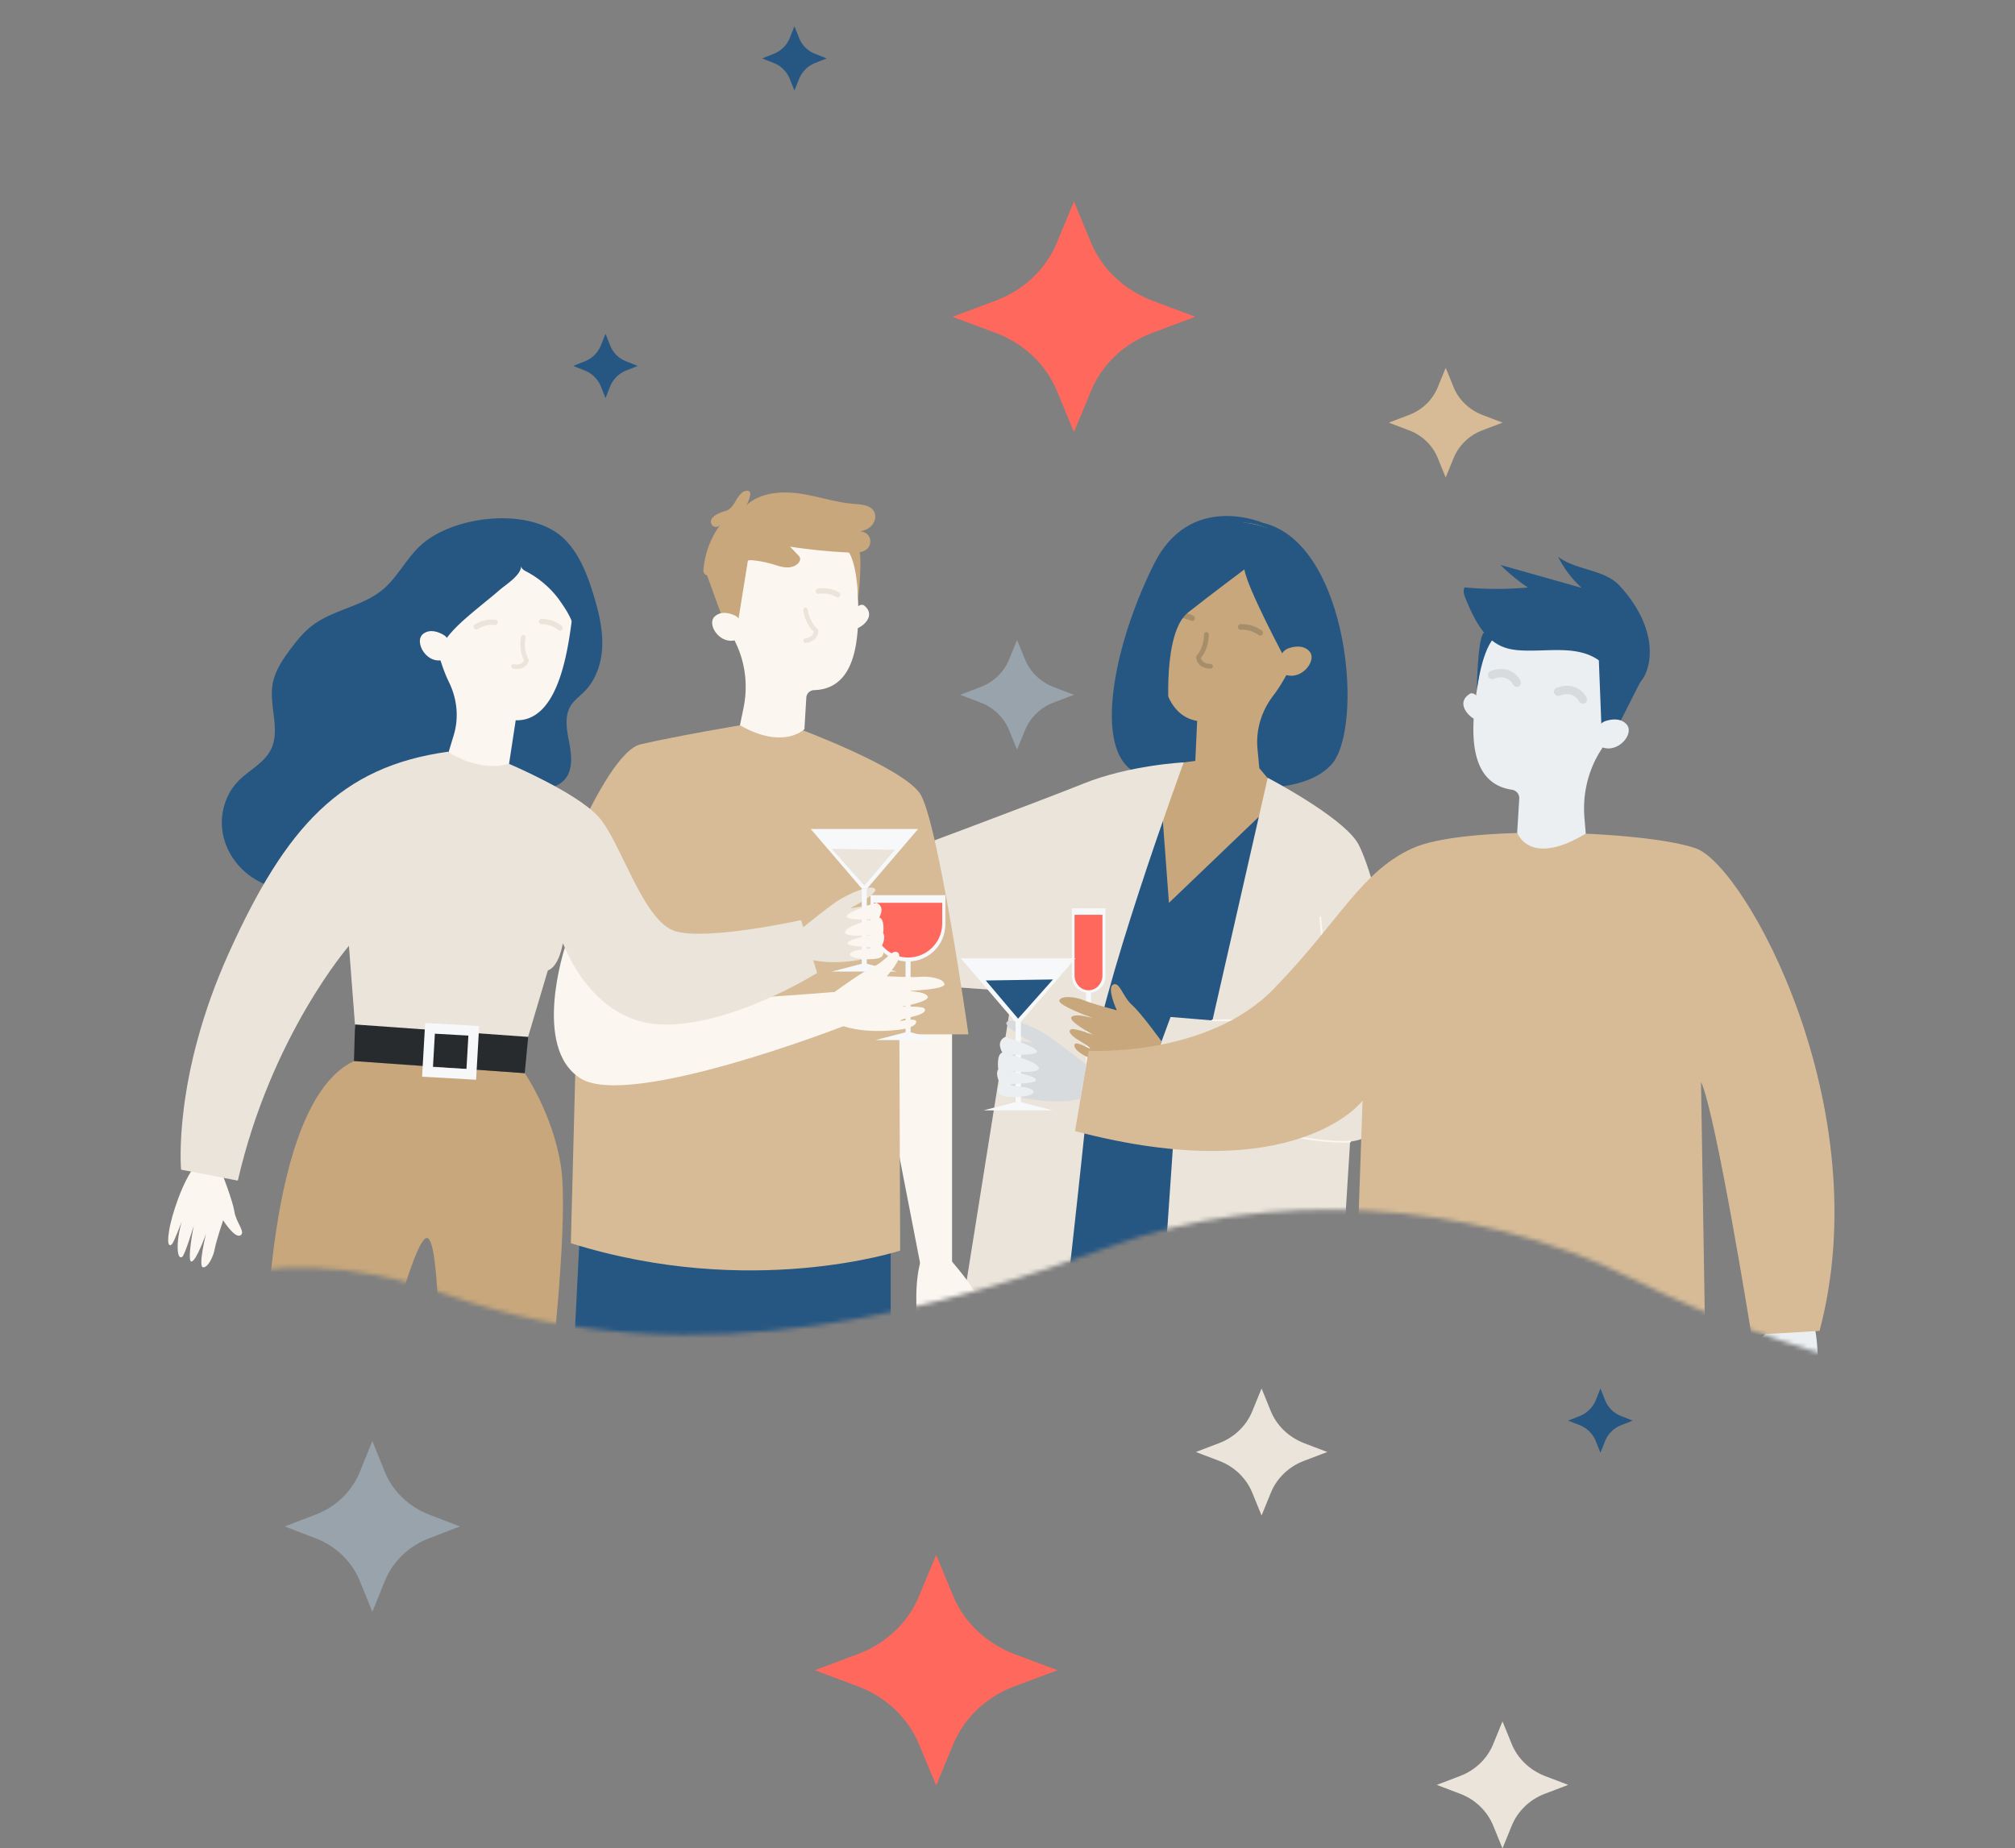 <svg width="460" height="422" fill="none" xmlns="http://www.w3.org/2000/svg"><rect width="100%" height="100%" fill="#808080" stroke="none"/><g clip-path="url(#clip0)"><mask id="a" maskUnits="userSpaceOnUse" x="0" y="98" width="460" height="219"><path d="M102.305 295.657c-46.13-16.315-72.544 3.089-79.984 14.831L0 284.533l16.12-176.119 419.14-9.888c11.367 72.508 31.746 217.647 22.321 218.141-11.78.618-47.742-6.179-84.944-24.718-37.201-18.539-83.704-20.393-119.045-7.416-35.342 12.978-93.625 31.516-151.287 11.124z" fill="#C4C4C4"/></mask><g mask="url(#a)"><path d="M288.33 119.383s-16.61-7.264-24.898 9.402c-8.288 16.665-12.382 36.103-7.533 44.352 4.832 8.249 20.989 5.828 20.989 5.828s19.395 3.924 27.029-4.375c7.617-8.316 4.026-50.631-15.587-55.207z" fill="#265682"/><path d="M287.491 175.392l3.322 3.957-4.043 13.009-15.754 14.411-4.681 2.104s-5.034-9.869-5.034-10.704c0-.835-.839-12.441-.839-12.441l1.125-5.043 3.036-3.39 5.604-3.223 5.235-.701 12.029 2.021z" fill="#C7A77B"/><path d="M288.28 185.611l-21.425 20.523-1.695-22.761-23.287 44.97v38.09h31.743l17.197-65.977-2.533-14.845z" fill="#265682"/><path d="M293.632 311.269H236l7.953-48.76 42.061 3.924 7.618 44.836z" fill="#265682"/><path d="M289.404 177.579s16.157 8.416 20.301 14.495c4.127 6.078 13.909 47.608 10.906 57.711-3.004 10.103-12.399 10.854-12.399 10.854l-3.154 50.631h-40.686l3.993-58.112-7.903-2.622 6.762-18.352 9.563.785 12.617-55.39zM270.227 174.056s-19.731 53.653-21.425 72.172c-1.695 18.519-7.047 65.042-7.047 65.042h-24.093l13.54-84.947-23.154-1.653-6.476-28.405s35.385-13.175 45.82-17.383c10.436-4.208 22.835-4.826 22.835-4.826z" fill="#EBE4DA"/><path d="M276.804 233.152a.203.203 0 01-.201-.2c0-.1.083-.2.201-.2 7.802-.017 22.969-.318 24.479-1.303 1.375-.885.704-13.66-.084-22.026-.017-.1.067-.2.184-.217.101-.016.202.067.218.184.202 2.154 1.93 21.107-.084 22.393-2.03 1.303-23.79 1.369-24.713 1.369z" fill="#FBF6F0"/><path d="M241.067 245.042h14.882l-7.08-1.837h-.722l-7.08 1.837z" fill="#F6F8F9"/><path d="M249.087 226.089h-1.158v17.35h1.158v-17.35z" fill="#F6F8F9"/><path d="M252.392 207.369h-7.684v15.513a3.778 3.778 0 003.791 3.774h.084a3.779 3.779 0 003.792-3.774v-15.513h.017z" fill="#F6F8F9"/><path d="M248.483 226.089c1.769 0 3.192-1.52 3.192-3.407v-13.827h-6.368v13.827c0 1.887 1.424 3.407 3.176 3.407z" fill="#FF685D"/><path d="M306.517 260.889c-11.845 0-37.951-7.481-38.22-7.565-.1-.033-.168-.133-.134-.233.034-.101.134-.167.235-.134.285.083 29.025 8.316 39.78 7.481.117-.017.201.067.218.184.017.1-.067.2-.184.217-.521.033-1.091.05-1.695.05z" fill="#FBF6F0"/><path d="M265.16 237.745s-4.581-6.379-6.745-8.316c-2.164-1.937-2.819-5.427-4.312-4.626-1.493.802.856 5.861.856 5.861s-5.738-1.519-7.416-2.254c-1.694-.735-5.05-1.269-5.688-.083-.637 1.185 7.735 4.141 7.735 4.141s-4.161-1.253-4.983-.267c-.822.968 4.983 4.058 4.983 4.058s-4.278-1.604-5.05-1.253c-.772.351-.352 1.319 2.181 2.789 2.517 1.469 2.08 1.636 2.08 1.636s-2.399-1.302-3.12-1.202c-.705.083-.957 1.52 3.003 3.306 3.96 1.787 8.842 3.674 13.942 3.04l2.534-6.83z" fill="#C7A77B"/><path d="M265.311 146.652s-1.325-2.204-2.483-1.386c-2.97 2.087 0 5.177 1.879 5.895l.604-4.509z" fill="#EA6868"/><path d="M284.572 119.367c8.758.968 15.503 8.449 15.553 17.216a17.375 17.375 0 01-1.862 7.982c-2.702 5.962-4.916 10.771-7.567 14.211-2.685 3.49-4.044 7.815-3.624 12.207l.419 4.425c-10.436 4.609-14.664-.668-14.664-.668l.47-10.153c-10.972-1.82-8.556-22.009-8.271-27.987h.017c0-.217 0-.451.016-.685.47-10.019 9.329-17.684 19.513-16.548z" fill="#C7A77B"/><path opacity=".2" d="M287.693 145.116a.618.618 0 00.486-.234.63.63 0 00-.084-.885c-.083-.067-2.046-1.62-4.882-1.486a.637.637 0 00-.604.668c.017.351.352.618.671.601 2.366-.117 3.993 1.186 4.01 1.186a.475.475 0 00.403.15zM272.257 141.776a.646.646 0 00.436-.317.638.638 0 00-.252-.868c-.083-.05-2.281-1.236-5.066-.585a.637.637 0 00-.47.769.647.647 0 00.771.467c2.316-.534 4.145.451 4.161.451.118.083.269.1.42.083zM275.411 152.564c-1.795-.351-2.332-1.737-2.349-2.522 0-.133.051-.267.135-.367 1.711-1.887 1.678-4.793 1.678-4.809 0-.301.234-.535.52-.552.285 0 .537.234.553.518 0 .134.051 3.156-1.795 5.36.084.418.47 1.386 2.198 1.386a.53.53 0 01.537.535c0 .3-.235.534-.537.534-.352 0-.654-.033-.94-.083z" fill="#272B2E"/><path d="M284.085 130.004s-6.879 5.126-12.835 9.802c-5.956 4.676-4.379 23.312-4.379 23.312l-6.392-15.964s2.047-31.244 24.076-27.787c22.046 3.456 16.291 25.549 12.684 30.141-3.607 4.609-3.775 1.086-3.775 1.086s-8.758-16.332-9.379-20.59z" fill="#265682"/><path d="M292.692 149.191c.302-.551.822-.952 1.426-1.169 1.225-.434 3.389-.868 4.799.668 2.047 2.237-2.534 7.715-6.695 4.709-.016 0-1.174-1.269.47-4.208z" fill="#C7A77B"/><path d="M217.344 230.33v59.715l-6.795.919-9.262-47.676-4.614-7.648 20.671-5.31z" fill="#FBF6F0"/><path d="M216.505 287.057s4.53 5.21 5.755 7.464c1.224 2.254 4.077 3.523 3.087 4.626-.99 1.102-4.866-1.954-4.866-1.954s.118 5.193.403 6.78c.285 1.586.05 4.558-1.108 4.859-1.157.3-1.963-7.448-1.963-7.448s.034 6.58-.973 7.081c-1.006.5-2.281-7.866-2.281-7.866s.385 7.014-.068 7.598c-.453.585-1.208.017-1.946-2.421-.738-2.455-.855-5.143-.855-5.143s-.101 4.943-.319 5.544c-.218.584-.957 1.235-1.661-2.505-.705-3.741-.923-12.09.671-16.315l6.124-.3z" fill="#FBF6F0"/><path d="M203.334 283.266v28.004h-72.463l1.694-33.615 70.769 5.611z" fill="#265682"/><path d="M182.781 166.541s23.086 8.6 27.214 14.594c4.127 5.979 11.09 55.006 11.09 55.006h-15.771l.184 49.379s-34.025 11.222-75.181-1.687l1.694-64.958-8.439-8.049s13.708-38.858 22.734-40.912c9.027-2.054 22.633-4.325 22.633-4.325l13.842.952z" fill="#D6BB96"/><path d="M129.042 216.053s-7.751 23.161 3.523 30.175c11.275 7.013 59.964-11.94 59.964-11.94l-2.013-7.815s-43.857 3.69-46.961 1.336c-3.087-2.338-14.513-11.756-14.513-11.756z" fill="#FBF6F0"/><path d="M199.844 237.461H214.743l-7.08-1.837h-.739l-7.08 1.837z" fill="#F6F8F9"/><path d="M207.881 218.508h-1.158v17.35h1.158v-17.35z" fill="#F6F8F9"/><path d="M215.833 204.381h-17.096v6.646c0 4.692 3.825 8.5 8.54 8.5 4.714 0 8.54-3.808 8.54-8.5v-6.646h.016z" fill="#F6F8F9"/><path d="M207.294 218.608c-4.312 0-7.819-3.49-7.819-7.782v-4.709h15.62v4.709c.017 4.309-3.49 7.782-7.801 7.782z" fill="#FF685D"/><path d="M200.646 216.059c.184-1.653-2.534-3.373-2.064-4.96-.034-.951-.067-1.903-.034-2.855a7.898 7.898 0 01.235-1.687c-1.778.418-4.664.802-4.664.802s6.829-3.557 5.553-4.492c-1.258-.935-6.308 1.386-8.573 2.889-2.265 1.503-8.724 6.729-8.724 6.729l2.315 6.496c4.11 1.119 9.161.752 12.986-.133-.168-.952 2.869-1.821 2.97-2.789z" fill="#EBE4DA"/><path d="M50.619 267.709s2.516 6.429 2.902 8.95c.386 2.522 2.651 4.676 1.343 5.394-1.31.701-3.926-3.457-3.926-3.457s-1.645 4.926-1.913 6.53c-.269 1.586-1.493 4.308-2.668 4.208-1.191-.101.671-7.665.671-7.665s-2.18 6.212-3.305 6.345c-1.124.134.503-8.182.503-8.182s-2.013 6.73-2.634 7.13c-.62.384-1.14-.384-1.023-2.939.134-2.555.923-5.143.923-5.143s-1.762 4.626-2.181 5.11c-.403.484-1.326.852-.722-2.922.587-3.774 3.205-11.706 6.14-15.146l5.89 1.787z" fill="#FBF6F0"/><path d="M129.038 123.264c3.305 3.39 5.05 7.948 6.426 12.457 1.158 3.741 2.114 7.598 2.03 11.506-.084 3.907-1.342 7.915-4.111 10.687-1.023 1.018-2.248 1.887-3.036 3.106-1.611 2.505-.94 5.778-.369 8.7.57 2.922.838 6.362-1.276 8.483-1.174 1.169-2.835 1.686-4.446 2.087-6.241 1.62-12.885 2.572-18.153 6.262-1.644 1.136-3.087 2.522-4.664 3.741-3.205 2.488-6.862 4.325-10.486 6.145-5.285 2.638-10.638 5.31-16.426 6.479-5.788 1.169-12.164.668-17.046-2.655-3.49-2.371-6.023-6.162-6.678-10.32-.654-4.158.655-8.616 3.608-11.639 2.399-2.455 5.805-4.024 7.382-7.064 2.332-4.525-.437-10.052.436-15.062.52-3.006 2.299-5.611 4.127-8.049 1.41-1.887 2.903-3.74 4.765-5.193 4.799-3.757 11.543-4.409 16.224-8.299 3.373-2.806 5.336-6.981 8.523-9.986 7.416-7.014 25.57-9.185 33.17-1.386z" fill="#265682"/><path d="M115.683 119.757c-8.422-.718-16.19 5.043-17.902 13.292a16.553 16.553 0 00.252 7.865c1.41 6.112 2.601 11.055 4.446 14.795 1.862 3.791 2.332 8.116 1.091 12.174l-1.242 4.091c8.943 6.295 13.808 2.906 13.808 2.906l1.594-10.437c10.671.35 12.214-19.12 13.087-24.798h-.017c.034-.217.084-.417.117-.635 1.46-9.535-5.436-18.402-15.234-19.253z" fill="#FBF6F0"/><path d="M111.925 136.489c-2.148 1.77-4.329 3.506-6.392 5.377-1.208 1.102-2.366 2.271-3.373 3.557-.319.417-2.835 3.723-2.45 4.158-2.214-2.672-3.523-5.645-4.512-8.934-.453-1.52-.873-3.073-.856-4.659.017-2.238.906-4.375 1.778-6.446 1.124-2.672 2.316-5.444 4.547-7.314 1.476-1.236 3.305-1.971 5.151-2.505 4.312-1.252 8.993-1.486 13.305-.2 4.311 1.285 8.204 4.158 10.284 8.115 2.735 5.21 2.081 11.222 1.594 16.849.218-2.421-1.862-5.427-3.188-7.33-1.291-1.837-2.885-3.44-4.681-4.793a21.948 21.948 0 00-2.583-1.67c-.604-.334-1.561-.701-1.577-1.519.05 2.12-3.473 4.274-4.866 5.477a76.515 76.515 0 01-2.181 1.837z" fill="#265682"/><path d="M102.395 146.324c-.184-.584-.587-1.052-1.124-1.369-1.074-.635-3.037-1.453-4.63-.267-2.366 1.72.922 7.748 5.402 5.677 0 0 1.342-.968.352-4.041z" fill="#FBF6F0"/><path d="M108.68 143.714a.66.66 0 01-.453-.251.61.61 0 01.135-.851c.084-.067 2.047-1.436 4.765-1.119.335.033.57.334.536.668-.033.334-.369.568-.671.534-2.265-.25-3.909.885-3.926.902-.1.1-.235.134-.386.117zM123.283 142.378a.644.644 0 01-.251-.451.599.599 0 01.57-.634c.101 0 2.483-.117 4.631 1.603a.592.592 0 01.084.851.599.599 0 01-.856.084c-1.779-1.436-3.775-1.336-3.792-1.336a.654.654 0 01-.386-.117zM118.032 152.737c1.762 0 2.534-1.203 2.685-1.937a.463.463 0 00-.068-.368c-1.258-2.104-.671-4.826-.671-4.842a.517.517 0 00-.386-.618.528.528 0 00-.62.384c-.034.117-.638 2.972.671 5.394-.168.384-.705 1.219-2.332.885-.286-.05-.554.117-.604.4a.504.504 0 00.402.602c.353.066.655.1.923.1z" fill="#EBE4DA"/><path d="M119.793 245.015s6.409 9.268 8.255 21.191c1.829 11.923-2.248 46.807-2.248 46.807h-25.536c0-1.119.134-30.375-2.819-30.375S87.01 313.013 87.01 313.013H60.652s-.453-61.168 20.15-70.753l38.991 2.755z" fill="#C7A77B"/><path d="M102.294 171.623s6.594 4.743 13.909 2.772c0 0 15.352 6.479 20.435 12.09 5.067 5.611 10.151 23.846 17.483 26.1 7.332 2.238 28.757-2.521 28.757-2.521l3.657 12.073s-19.596 12.324-35.669 11.756c-16.073-.568-22.365-18.636-22.365-18.636s-.755 5.327-3.439 6.312l-5.923 19.922-37.783-3.373-1.695-22.176s-17.767 20.489-25.368 53.603l-12.952-2.505S39.36 246 52.33 217.378c12.968-28.622 25.434-42.382 49.963-45.755z" fill="#EBE4DA"/><path d="M81.053 233.894l39.529 2.838-.789 8.283-38.991-2.772.251-8.349z" fill="#272B2E"/><path d="M108.687 246.518l-12.332-.701.705-12.274 12.331.701-.704 12.274zm-9.849-2.906l7.651.435.436-7.615-7.65-.434-.437 7.614zM209.605 189.258h-24.529l11.66 13.609h1.208l11.661-13.609zM189.857 221.82H204.739l-7.08-1.837h-.721l-7.081 1.837z" fill="#F6F8F9"/><path d="M197.877 202.867h-1.157v17.35h1.157v-17.35z" fill="#F6F8F9"/><path d="M189.857 193.8l7.483 8.383 6.929-8.166-14.412-.217z" fill="#EBE4DA"/><path d="M200.092 206.106s-6.963 2.121-6.778 3.14c.167 1.002 5.939.584 5.855.634-.084.034-6.023 1.47-6.258 2.889-.235 1.42 6.375.635 6.375.635s-5.654.935-5.771 1.92c-.101.985 5.402.668 5.436 1.052.033.384-4.731.284-4.916 1.486-.185 1.203 6.526 1.604 7.332.468.805-1.135-.151-2.171-.151-2.171s1.141-2.037.402-3.089c0 0 .453-3.156-.889-3.624-.017 0 1.493-2.354-.637-3.34zM190.532 226.473s6.326-4.659 8.993-5.845c2.668-1.185 4.363-4.291 5.537-3.072 1.174 1.219-2.634 5.327-2.634 5.327s5.922.317 7.751.133c1.829-.183 5.201.334 5.436 1.654.235 1.319-8.64 1.569-8.64 1.569s4.345.084 4.815 1.269c.486 1.186-6.007 2.338-6.007 2.338s4.581-.2 5.185.351c.621.568-.084 1.369-2.936 1.987-2.853.618-2.483.919-2.483.919s2.684-.501 3.338-.201c.655.301.453 1.737-3.875 2.221-4.329.484-10.033.484-14.681-1.67l.201-6.98zM194.911 139.388s1.409-1.953 2.433-1.102c2.617 2.188-.168 4.759-1.98 5.294l-.453-4.192z" fill="#FBF6F0"/><path d="M195.784 132.007c0-.2.017-.417.017-.634.335-9.418-7.366-17.25-16.979-16.966-8.003.234-14.765 6.329-15.788 14.244a16.189 16.189 0 001.057 8.266c1.392 3.891 2.617 7.214 3.926 9.986 2.181 4.592 2.751 9.785 1.711 14.762l-.805 3.907c9.915 5.711 14.714.902 14.714.902l.436-7.214c.05-.935.839-1.67 1.778-1.703h.017c12.583-.368 9.714-19.922 9.916-25.55z" fill="#FBF6F0"/><path d="M184.868 146.577c1.667-.566 2.01-1.951 1.916-2.696a.465.465 0 00-.183-.326c-1.87-1.588-2.193-4.354-2.199-4.37a.519.519 0 00-.565-.461.527.527 0 00-.463.563c.006.121.356 3.019 2.377 4.891-.035.418-.274 1.381-1.922 1.586-.287.045-.487.289-.443.574a.505.505 0 00.576.44c.355-.05.651-.115.906-.201z" fill="#EBE4DA"/><path d="M161.389 131.289l4.06 11.238 3.02-.501 2.299-14.227-9.379 3.49z" fill="#C7A77B"/><path d="M168.939 141.692a2.488 2.488 0 00-1.241-1.202c-1.124-.501-3.104-1.069-4.53.251-2.098 1.937 1.778 7.414 5.889 4.909 0 .017 1.191-1.085-.118-3.958z" fill="#FBF6F0"/><path d="M193.351 125.562s2.299 1.736 2.533 11.689c0 0 1.208-11.055 0-12.307-1.191-1.269-2.533.618-2.533.618z" fill="#C7A77B"/><path d="M169.426 112.47c.52-.417 1.443-.684 1.762-.1.134.234.1.534.033.785a6.797 6.797 0 01-.839 2.187c3.154-2.855 7.852-3.273 12.08-2.671 4.211.601 8.305 2.054 12.55 2.371 1.678.133 3.708.267 4.513 1.736.571 1.036.235 2.388-.57 3.24-.806.852-1.997 1.269-3.171 1.403.923-.251 1.98.133 2.516.918.537.785.504 1.904-.067 2.672-.872 1.152-2.567 1.219-4.026 1.152-4.631-.2-9.262-.668-13.859-1.352.604.617 1.208 1.252 1.795 1.87.202.217.42.434.487.718.101.384-.084.801-.352 1.119-.671.801-1.812 1.085-2.869 1.018-1.057-.066-2.047-.434-3.054-.734a24.408 24.408 0 00-4.513-.885c-.319-.034-.638-.05-.94.033-.402.134-.704.468-1.023.751-1.862 1.737-4.547 2.238-7.064 2.656-.788.133-1.795.15-2.13-.568-.135-.284-.118-.601-.084-.902a20.367 20.367 0 013.875-10.153c-.553.752-1.711.818-2.097-.2-.486-1.286 1.158-2.088 2.081-2.488.839-.351 1.594-.351 2.281-1.036 1.125-1.018 1.41-2.521 2.685-3.54z" fill="#C7A77B"/><path d="M386.069 308.28v16.799h-74.997l5.638-24.214 69.359 7.415z" fill="#265682"/><path d="M406.437 300.314s-5.268 6.062-6.694 8.667c-1.409 2.605-4.731 4.091-3.574 5.377 1.158 1.286 5.654-2.271 5.654-2.271s-.134 6.028-.453 7.882c-.318 1.854-.067 5.293 1.275 5.644 1.343.334 2.282-8.65 2.282-8.65s-.033 7.648 1.124 8.216c1.175.584 2.651-9.134 2.651-9.134s-.436 8.149.084 8.817c.52.668 1.409.033 2.265-2.822.856-2.856 1.007-5.979 1.007-5.979s.117 5.745.369 6.429c.252.685 1.107 1.437 1.946-2.905.822-4.358 1.074-14.061-.772-18.953l-7.164-.318z" fill="#EBEFF2"/><path d="M245.421 258.234l3.087-18.336s27.046 1.553 42.263-14.127c15.218-15.68 19.731-26.551 31.576-32.062 11.845-5.51 53.571-4.041 64.846 0 11.275 4.041 41.726 59.097 28.187 110.146l-15.537.918s-8.137-50.631-11.526-57.778l1.124 69.184s-41.474 16.181-80.634 0l2.248-64.892c.017-.017-15.133 20.289-65.634 6.947z" fill="#D6BB96"/><path d="M337.9 159.928s-1.242-2.254-2.433-1.486c-3.053 1.97-.436 5.076 1.426 5.861l1.007-4.375z" fill="#EBEFF2"/><path d="M337.95 151.979h.017c.017-.217.017-.451.034-.685.855-10.019 10.05-17.333 20.2-15.797 8.456 1.286 14.832 8.617 14.899 17.133a17.527 17.527 0 01-2.198 8.634c-1.98 3.94-3.708 7.297-5.47 10.069-2.919 4.575-4.177 10.019-3.724 15.413l.302 3.573c-13.003 7.832-15.654-.267-15.654-.267l.47-7.715c.067-1.001-.671-1.887-1.661-2.037h-.017c-13.288-1.97-7.718-22.326-7.198-28.321z" fill="#EBEFF2"/><path d="M361.255 160.646a.914.914 0 00.503-.101.947.947 0 00.436-1.269c-.704-1.419-3.037-3.724-6.845-2.221-.487.201-.738.752-.537 1.236.201.484.755.735 1.241.534 3.121-1.235 4.363 1.186 4.413 1.286.168.317.47.501.789.535zM346.188 156.805a.924.924 0 00.504-.1.95.95 0 00.436-1.27c-.705-1.419-3.037-3.723-6.846-2.221-.486.201-.738.752-.536 1.236.201.484.755.735 1.241.535 3.121-1.236 4.362 1.185 4.413 1.285.167.318.469.501.788.535z" fill="#D7DBDE"/><path d="M374.492 155.636l-5.771 11.389-3.121-.902-.604-15.38 9.496 4.893z" fill="#265682"/><path d="M365.131 165.705a2.616 2.616 0 011.476-1.119c1.258-.384 3.423-.734 4.765.852 1.963 2.321-2.852 7.631-6.879 4.442 0 0-1.124-1.319.638-4.175z" fill="#EBEFF2"/><path d="M341.339 145.45s-2.667 1.553-4.194 12.073c0 0 .151-11.873 1.594-13.058 1.443-1.186 2.6.985 2.6.985z" fill="#265682"/><path d="M369.811 133.794c-3.523-3.874-9.949-3.507-14.11-6.68a24.22 24.22 0 005.369 7.097c-6.174-1.736-12.349-3.49-18.523-5.226a42.018 42.018 0 006.258 5.143c-4.798.434-9.63.434-14.429-.017-.469.735-.151 1.703.185 2.505 1.829 4.425 4.077 9.284 8.54 11.071 1.392.551 2.886.752 4.379.818 5.906.284 12.415-1.185 17.298 2.105 2.265 1.519 5.1 6.846 8.321 6.044 2.869-.701 7.601-10.837-3.288-22.86z" fill="#265682"/><path d="M228.878 247.363c-.201-1.754 2.701-3.59 2.198-5.277a37.53 37.53 0 00.034-3.056 9.018 9.018 0 00-.252-1.803c1.896.434 4.966.851 4.966.851s-7.281-3.79-5.922-4.792c1.342-1.002 6.727 1.469 9.143 3.072 2.416 1.603 8.943 6.663 8.943 6.663l-1.309 7.832c-4.379 1.185-10.553.417-14.63-.518.185-1.035-3.053-1.937-3.171-2.972z" fill="#D7DBDE"/><path d="M219.332 218.791h26.156l-12.432 14.511h-1.275l-12.449-14.511zM240.388 253.507h-15.872l7.55-1.953h.772l7.55 1.953z" fill="#F6F8F9"/><path d="M231.84 251.791h1.225v-18.502h-1.225v18.502z" fill="#F6F8F9"/><path d="M240.388 223.617l-7.97 8.951-7.382-8.717 15.352-.234z" fill="#265682"/><path d="M229.482 236.742s7.416 2.271 7.231 3.34c-.184 1.069-6.325.635-6.241.668.084.033 6.409 1.57 6.661 3.073.251 1.502-6.795.684-6.795.684s6.04 1.002 6.157 2.037c.118 1.036-5.771.719-5.805 1.119-.033.401 5.05.301 5.252 1.587.201 1.285-6.946 1.703-7.802.501-.856-1.203.168-2.322.168-2.322s-1.208-2.17-.42-3.289c0 0-.486-3.373.94-3.858-.017.017-1.611-2.488.654-3.54z" fill="#EBEFF2"/></g><path d="M186.532 135.514a.645.645 0 01-.321-.405.6.6 0 01.461-.717c.099-.016 2.432-.511 4.828.844.3.172.395.546.22.828a.599.599 0 01-.831.219c-1.986-1.135-3.941-.717-3.958-.715a.647.647 0 01-.399-.054z" fill="#EBE4DA"/><path d="M240.514 156.859l4.659 1.77-4.659 1.769c-2.956 1.122-5.33 3.409-6.494 6.257l-1.837 4.488-1.836-4.488c-1.164-2.848-3.538-5.135-6.495-6.257l-4.658-1.769 4.658-1.77c2.957-1.122 5.331-3.409 6.495-6.257l1.836-4.488 1.837 4.488c1.164 2.848 3.538 5.092 6.494 6.257z" fill="#99A3AB"/><path d="M338.366 94.72l4.658 1.769-4.658 1.77c-2.956 1.121-5.33 3.408-6.495 6.256l-1.836 4.488-1.836-4.488c-1.165-2.848-3.539-5.135-6.495-6.257l-4.658-1.77 4.658-1.768c2.956-1.122 5.33-3.41 6.495-6.257l1.836-4.488 1.836 4.488c1.165 2.848 3.539 5.092 6.495 6.257z" fill="#D6BB96"/><path d="M97.828 345.743L105 348.5l-7.172 2.757c-4.552 1.748-8.207 5.312-10 9.75L85 368l-2.828-6.993c-1.793-4.438-5.448-8.002-10-9.75L65 348.5l7.172-2.757c4.552-1.748 8.207-5.312 10-9.75L85 329l2.828 6.993c1.793 4.438 5.448 7.935 10 9.75z" fill="#99A3AB"/><path d="M297.621 329.45L303 331.5l-5.379 2.05c-3.414 1.3-6.155 3.95-7.5 7.25L288 346l-2.121-5.2c-1.345-3.3-4.086-5.95-7.5-7.25L273 331.5l5.379-2.05c3.414-1.3 6.155-3.95 7.5-7.25L288 317l2.121 5.2c1.345 3.3 4.086 5.9 7.5 7.25zM352.621 405.45L358 407.5l-5.379 2.05c-3.414 1.3-6.155 3.95-7.5 7.25L343 422l-2.121-5.2c-1.345-3.3-4.086-5.95-7.5-7.25L328 407.5l5.379-2.05c3.414-1.3 6.155-3.95 7.5-7.25L343 393l2.121 5.2c1.345 3.3 4.086 5.9 7.5 7.25z" fill="#EBE4DA"/><path d="M142.956 82.5l2.633 1.043-2.633 1.044a6.535 6.535 0 00-3.68 3.668l-1.047 2.624-1.048-2.624a6.532 6.532 0 00-3.68-3.668l-2.633-1.044 2.633-1.044a6.533 6.533 0 003.68-3.668l1.048-2.624 1.047 2.624a6.364 6.364 0 003.68 3.668zM370.088 323.292l2.633 1.044-2.633 1.044a6.532 6.532 0 00-3.68 3.668l-1.047 2.624-1.048-2.624a6.532 6.532 0 00-3.68-3.668L358 324.336l2.633-1.044a6.532 6.532 0 003.68-3.668l1.048-2.624 1.047 2.624a6.36 6.36 0 003.68 3.668zM186.088 12.292l2.633 1.044-2.633 1.044a6.533 6.533 0 00-3.68 3.668l-1.047 2.624-1.048-2.624a6.533 6.533 0 00-3.68-3.668L174 13.336l2.633-1.044a6.532 6.532 0 003.68-3.668L181.361 6l1.047 2.624a6.361 6.361 0 003.68 3.668z" fill="#265682"/><path d="M262.945 68.602l9.938 3.721-9.938 3.722c-6.306 2.36-11.37 7.17-13.855 13.161l-3.917 9.44-3.918-9.44c-2.484-5.99-7.549-10.801-13.855-13.161l-9.938-3.722 9.938-3.721c6.306-2.36 11.371-7.171 13.855-13.162l3.918-9.44 3.917 9.44c2.485 5.99 7.549 10.71 13.855 13.162zM231.483 377.602l9.937 3.721-9.937 3.722c-6.307 2.36-11.371 7.171-13.855 13.161l-3.918 9.44-3.918-9.44c-2.484-5.99-7.548-10.801-13.855-13.161L186 381.323l9.937-3.721c6.307-2.36 11.371-7.171 13.855-13.162l3.918-9.44 3.918 9.44c2.484 5.991 7.548 10.711 13.855 13.162z" fill="#FF685D"/></g><defs><clipPath id="clip0"><path fill="#fff" d="M0 0h460v422H0z"/></clipPath></defs></svg>